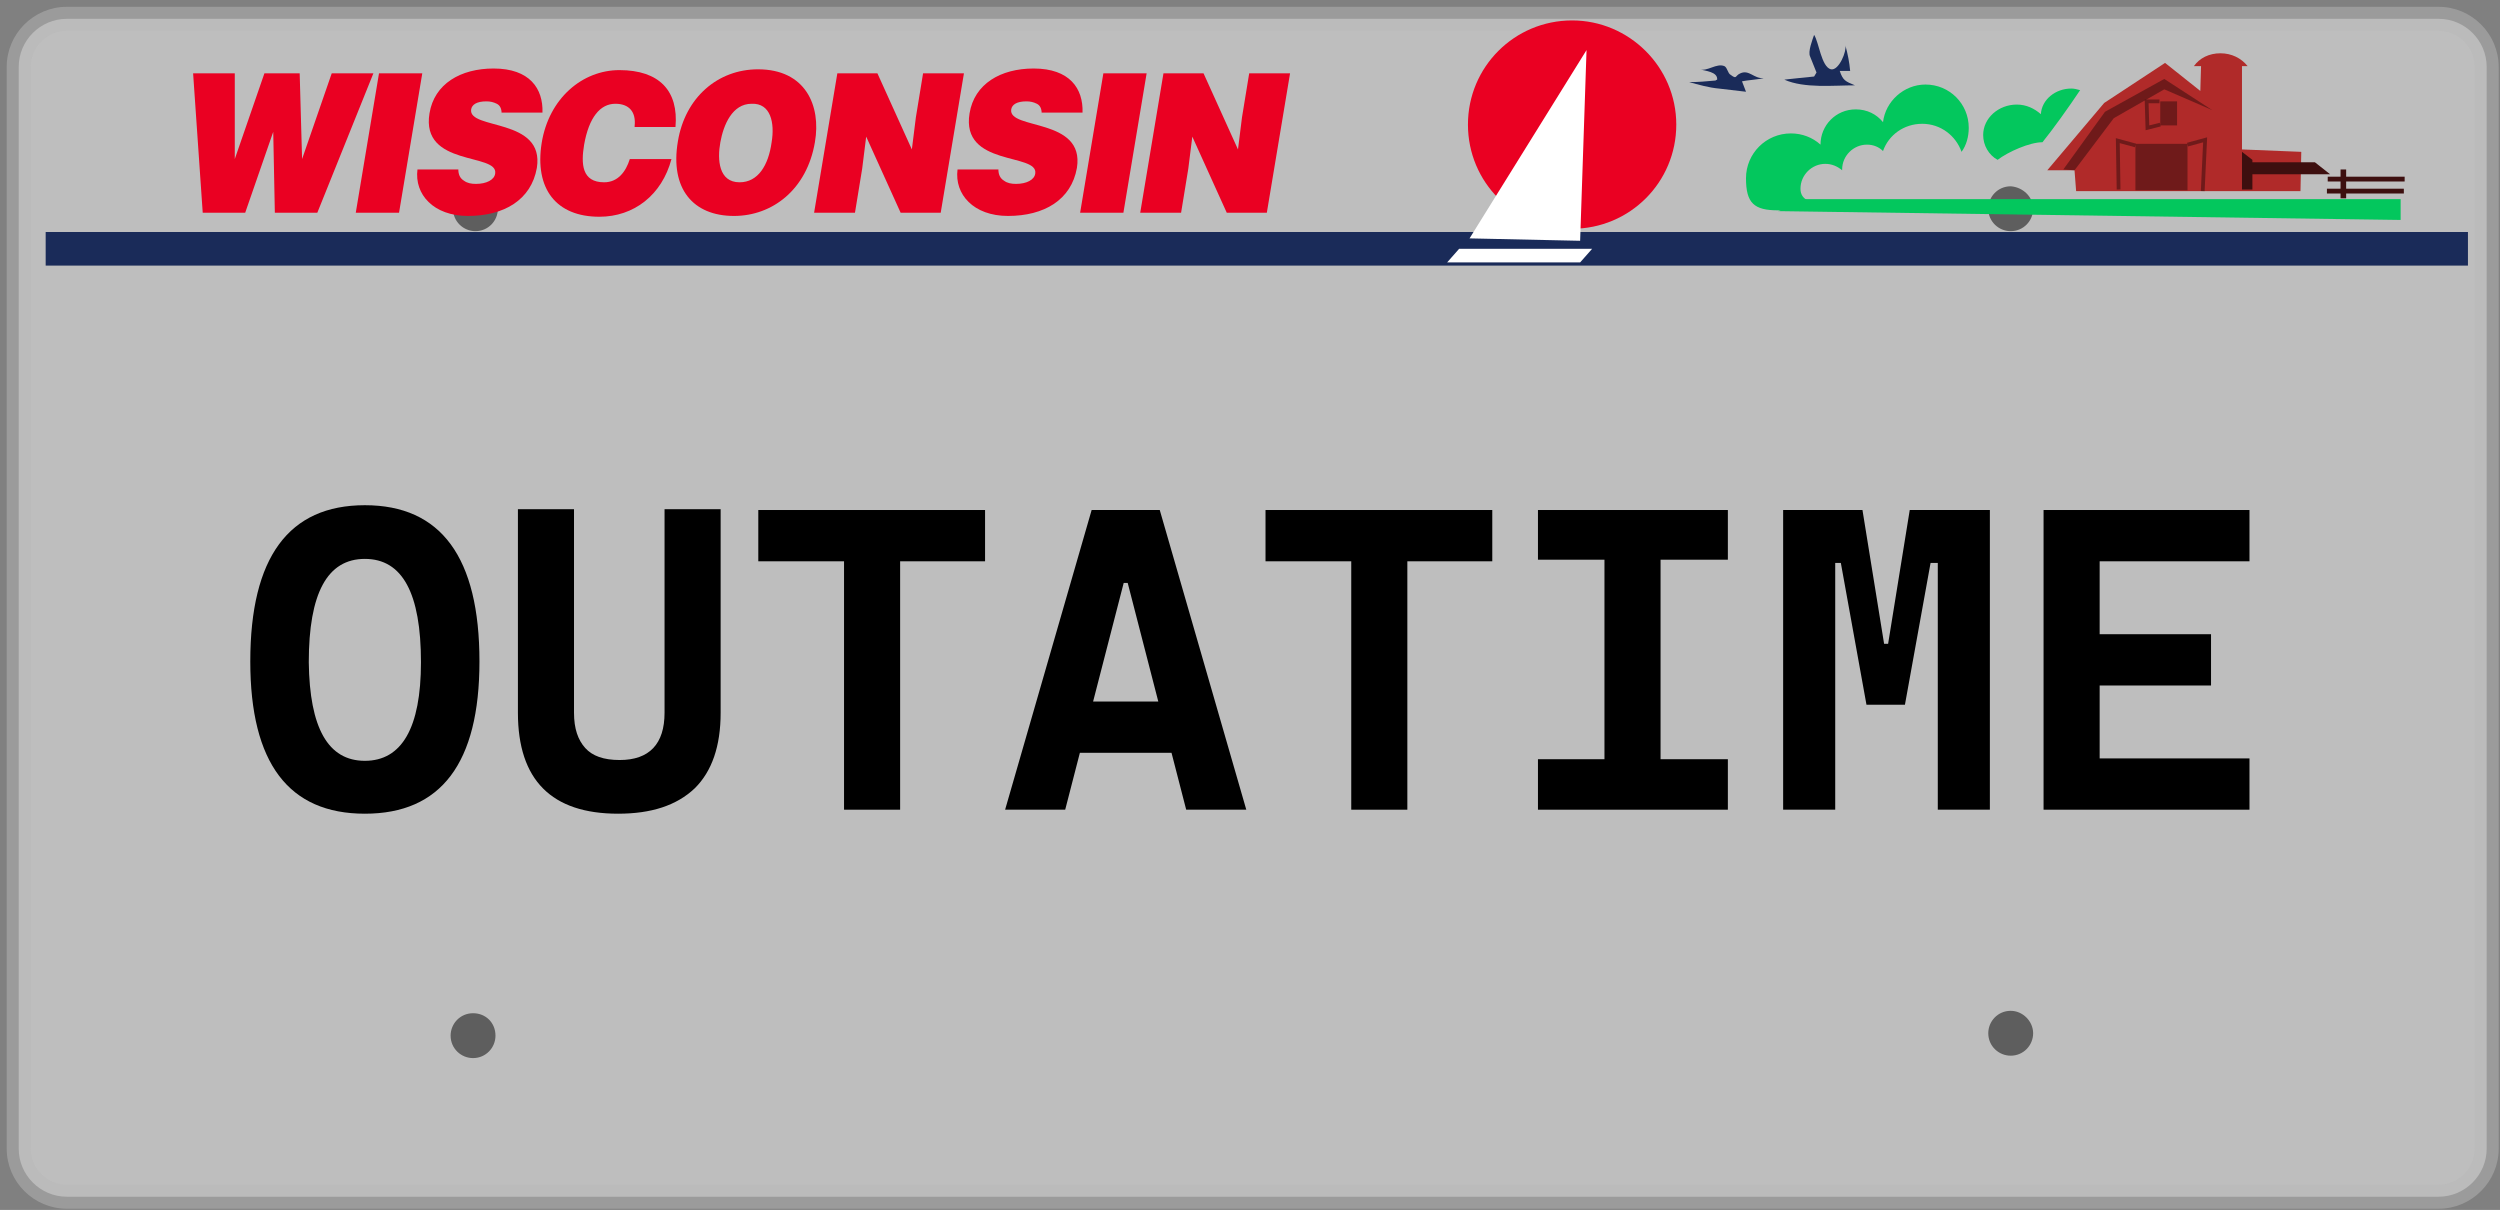 <svg width="312" height="151" viewBox="0 0 312 151" fill="none" xmlns="http://www.w3.org/2000/svg">
<rect x="0" y="0" width="312" height="151" fill="#808080" stroke="none"/>
<path opacity="0.49" d="M310.336 143.35C310.336 146.65 307.636 149.35 304.336 149.35H8.336C5.036 149.35 2.336 146.65 2.336 143.35V8.35C2.336 5.05 5.036 2.35 8.336 2.35H304.336C307.636 2.35 310.336 5.05 310.336 8.35V143.35Z" fill="white"/>
<path opacity="0.49" fill-rule="evenodd" clip-rule="evenodd" d="M8.336 3.85C5.865 3.85 3.836 5.879 3.836 8.35V143.35C3.836 145.822 5.865 147.85 8.336 147.85H304.336C306.808 147.85 308.836 145.822 308.836 143.35V8.35C308.836 5.879 306.808 3.85 304.336 3.85H8.336ZM0.836 8.35C0.836 4.222 4.208 0.85 8.336 0.85H304.336C308.465 0.85 311.836 4.222 311.836 8.35V143.35C311.836 147.479 308.465 150.85 304.336 150.85H8.336C4.208 150.85 0.836 147.479 0.836 143.35V8.35Z" fill="#B7B7B7"/>
<path d="M62.136 26.05C62.136 27.55 60.936 28.85 59.336 28.85C57.836 28.85 56.536 27.65 56.536 26.05C56.536 24.55 57.736 23.25 59.336 23.25C60.836 23.35 62.136 24.55 62.136 26.05Z" fill="#5E5E5E"/>
<path d="M253.736 26.05C253.736 27.55 252.536 28.85 250.936 28.85C249.436 28.85 248.136 27.65 248.136 26.05C248.136 24.55 249.336 23.25 250.936 23.25C252.436 23.35 253.736 24.55 253.736 26.05Z" fill="#5E5E5E"/>
<path d="M61.836 129.25C61.836 130.75 60.636 132.05 59.036 132.05C57.536 132.05 56.236 130.85 56.236 129.25C56.236 127.75 57.436 126.45 59.036 126.45C60.636 126.45 61.836 127.65 61.836 129.25Z" fill="#5E5E5E"/>
<path d="M253.736 128.95C253.736 130.45 252.536 131.75 250.936 131.75C249.436 131.75 248.136 130.55 248.136 128.95C248.136 127.45 249.336 126.15 250.936 126.15C252.436 126.15 253.736 127.45 253.736 128.95Z" fill="#5E5E5E"/>
<path d="M45.536 101.55C36.036 101.55 31.236 95.25 31.236 82.55C31.236 69.55 36.036 63.05 45.536 63.05C55.036 63.05 59.836 69.55 59.836 82.55C59.836 95.25 55.036 101.55 45.536 101.55ZM45.536 94.95C50.136 94.95 52.536 90.85 52.536 82.65C52.536 74.05 50.236 69.75 45.536 69.75C40.836 69.75 38.536 74.05 38.536 82.65C38.636 90.85 40.936 94.95 45.536 94.95Z" fill="black"/>
<path d="M77.136 101.55C68.836 101.55 64.636 97.35 64.636 88.95V63.55H71.636V88.95C71.636 90.95 72.136 92.35 73.036 93.35C73.936 94.35 75.336 94.85 77.336 94.85C81.036 94.85 82.936 92.85 82.936 88.95V63.55H89.936V88.95C89.936 93.15 88.836 96.25 86.736 98.35C84.436 100.55 81.236 101.55 77.136 101.55Z" fill="black"/>
<path d="M94.636 70.05V63.65H122.936V70.05H94.636ZM105.336 101.05V63.65H112.336V101.05H105.336Z" fill="black"/>
<path d="M125.437 101.05L136.237 63.65H144.737L155.537 101.05H148.037L140.737 72.75H140.237L132.937 101.05H125.437ZM130.837 93.95V87.55H149.837V93.95H130.837Z" fill="black"/>
<path d="M157.937 70.05V63.65H186.237V70.05H157.937ZM168.637 101.05V63.65H175.637V101.05H168.637Z" fill="black"/>
<path d="M191.937 69.85V63.65H215.637V69.85H191.937ZM191.937 101.05V94.75H215.637V101.05H191.937ZM200.237 101.05V63.65H207.237V101.05H200.237Z" fill="black"/>
<path d="M222.536 101.05V63.65H229.036V101.05H222.536ZM232.936 87.95L229.736 70.25H228.136L228.536 63.65H232.436L235.136 80.35H235.336L236.036 87.95H232.936ZM234.536 87.95L235.336 80.35H235.636L238.336 63.65H242.236L242.636 70.25H240.936L237.736 87.95H234.536ZM241.836 101.05V63.65H248.336V101.05H241.836Z" fill="black"/>
<path d="M255.036 101.05V63.65H262.036V101.05H255.036ZM255.036 70.05V63.65H280.736V70.05H255.036ZM255.036 85.55V79.15H275.936V85.55H255.036ZM255.036 101.05V94.65H280.736V101.05H255.036Z" fill="black"/>
<g clip-path="url(#clip0_1370_2737)">
<path d="M308 28.95H5.7V33.15H308V28.95Z" fill="#1A2B59"/>
<path d="M255.5 21.25H258.9L259.1 23.85H287.1L287.2 18.95L279.8 18.65V7.85L274.7 7.95L274.6 11.35L270.2 7.85L262.6 12.85L255.5 21.25Z" fill="#B02A29"/>
<path d="M277.1 6.65C275.7 6.65 274.5 7.25 273.8 8.25H280.5C279.7 7.25 278.5 6.65 277.1 6.65Z" fill="#B02A29"/>
<path opacity="0.56" d="M257.5 21.15L262.7 13.95L270.1 9.85L276.1 13.75L270.1 11.15L263.8 14.75L258.9 21.25L257.5 21.15Z" fill="#3D0F0F"/>
<path opacity="0.56" d="M273 18.05L275.2 17.45L274.9 23.85" stroke="#3D0F0F" stroke-width="0.473" stroke-miterlimit="10"/>
<path opacity="0.56" d="M266.5 18.15L264.3 17.55L264.4 23.65" stroke="#3D0F0F" stroke-width="0.473" stroke-miterlimit="10"/>
<path opacity="0.56" d="M273 17.95H266.5V23.75H273V17.95Z" fill="#3D0F0F"/>
<path opacity="0.56" d="M271.7 12.65H269.6V15.65H271.7V12.65Z" fill="#3D0F0F"/>
<path d="M288.9 20.25H281.1V19.95L279.8 18.95V23.65H281.1V21.75H290.8L288.9 20.25Z" fill="#3D0F0F"/>
<path opacity="0.56" d="M269.5 12.65H267.9L268 15.95L269.6 15.55" stroke="#3D0F0F" stroke-width="0.473" stroke-miterlimit="10"/>
<path d="M300.1 22.05H290.5V22.65H300.1V22.05Z" fill="#3D0F0F"/>
<path d="M300 23.55H290.4V24.15H300V23.55Z" fill="#3D0F0F"/>
<path d="M292.8 21.15H292.1V24.75H292.8V21.15Z" fill="#3D0F0F"/>
<path d="M224.7 23.55C224.7 21.85 226.1 20.45 227.8 20.45C228.6 20.45 229.3 20.75 229.9 21.25V21.15C229.9 19.45 231.3 18.05 233 18.05C233.8 18.05 234.5 18.35 235 18.85C235.7 16.85 237.6 15.45 239.9 15.45C242.2 15.45 244.1 16.95 244.8 18.95C245.4 18.15 245.7 17.05 245.7 15.95C245.7 12.95 243.3 10.55 240.3 10.55C237.6 10.55 235.3 12.65 235 15.25C234.2 14.25 233 13.65 231.6 13.65C229.1 13.65 227.2 15.65 227.2 18.05C226.2 17.15 224.9 16.65 223.5 16.65C220.4 16.65 217.9 19.15 217.9 22.25C217.9 25.35 218.9 26.25 221.9 26.25C223.3 26.25 226.5 26.35 227.5 25.55C226.1 25.25 224.7 25.05 224.7 23.55Z" fill="#03C75D"/>
<path d="M259.6 11.25C259.2 11.15 258.9 11.05 258.5 11.05C256.5 11.05 254.8 12.45 254.7 14.25C253.9 13.55 252.9 13.05 251.7 13.05C249.4 13.05 247.5 14.75 247.5 16.85C247.5 18.15 248.2 19.35 249.3 19.95C250.6 18.95 253.3 17.75 254.9 17.75C256.2 16.15 258.2 13.35 259.6 11.25Z" fill="#03C75D"/>
<path d="M197.2 32.75H180.6L182.1 31.05H198.7L197.2 32.75Z" fill="white"/>
<path d="M226.4 9.55C226.4 9.55 222.4 9.95 222.7 9.95C225.2 11.05 228.8 10.65 231.5 10.65C230.3 10.15 230 10.05 229.6 8.85C230 8.85 230.5 8.85 230.9 8.85C230.8 7.75 230.6 6.75 230.3 5.65C230.5 6.35 229.5 8.85 228.5 8.65C227.3 8.35 227 5.25 226.4 4.35C226.2 4.95 225.6 6.45 225.9 7.05C226.1 7.55 226.7 9.05 226.7 9.05" fill="#1A2B59"/>
<path d="M214.1 10.05C213 10.15 211.9 10.25 210.8 10.25C211.9 10.55 213.3 10.95 214.5 11.05L217.9 11.45L217.4 10.15C217.7 10.05 220 9.85 220.1 9.75C218.9 9.85 218.3 8.65 217.2 9.15C216.5 9.45 216.8 9.95 216 9.35C215.6 9.15 215.6 8.45 215.2 8.25C214.2 7.85 213.1 8.95 212.1 8.65C212.8 8.85 214.4 8.95 214.3 9.95C214.2 9.95 214.1 10.05 214.1 10.05Z" fill="#1A2B59"/>
<path d="M37.7 19.85L41.4 9.15H46.6L39.6 26.55H34.3L34.1 16.45L30.6 26.55H25.3L24.1 9.15H29.3V19.85L33 9.15H37.4L37.7 19.85Z" fill="#EA0022"/>
<path d="M44.4 26.55L47.3 9.15H52.7L49.8 26.55H44.4Z" fill="#EA0022"/>
<path d="M62.6 14.15C62.6 13.55 62.4 13.15 62 12.95C61.6 12.75 61.2 12.65 60.7 12.65C59.5 12.65 58.9 13.05 58.8 13.65C58.4 16.25 68 14.65 67 20.95C66.3 24.95 62.9 26.95 58.4 26.95C54.1 26.95 51.7 24.25 52.1 21.15H57.2C57.2 21.75 57.4 22.25 57.9 22.55C58.3 22.85 58.8 22.95 59.4 22.95C60.7 22.95 61.7 22.45 61.8 21.65C62.2 19.05 52.5 20.85 53.6 14.15C54.2 10.45 57.5 8.55 61.6 8.55C66.1 8.55 67.8 11.05 67.7 14.05H62.6V14.15Z" fill="#EA0022"/>
<path d="M79.2 15.751C79.4 13.95 78.5 12.95 76.8 12.95C74.9 12.95 73.5 14.65 72.9 18.05C72.5 20.451 72.6 22.75 75.4 22.75C77.1 22.75 78.1 21.451 78.6 19.851H83.8C82.6 24.351 79.1 27.05 74.8 27.05C69.4 27.05 66.7 23.55 67.6 17.851C68.5 12.251 72.7 8.75 77.3 8.75C82.3 8.75 84.7 11.351 84.3 15.851H79.2V15.751Z" fill="#EA0022"/>
<path d="M101.7 17.75C100.7 23.65 96.4 26.95 91.6 26.95C86.5 26.95 83.6 23.55 84.6 17.65C85.5 12.15 89.6 8.65 94.6 8.65C100.5 8.65 102.5 13.15 101.7 17.75ZM89.9 17.75C89.5 19.95 89.7 22.75 92.3 22.75C94.6 22.75 95.9 20.65 96.3 17.75C96.7 15.35 96.2 12.85 93.8 12.95C91.4 12.95 90.3 15.55 89.9 17.75Z" fill="#EA0022"/>
<path d="M113.8 18.65L114.3 14.65L115.2 9.15H120.3L117.4 26.55H112.4L108.1 17.05L107.6 21.05L106.7 26.55H101.6L104.5 9.15H109.5L113.8 18.65Z" fill="#EA0022"/>
<path d="M130 14.15C130 13.55 129.8 13.15 129.4 12.95C129 12.75 128.6 12.65 128.1 12.65C126.9 12.65 126.3 13.05 126.2 13.65C125.8 16.25 135.4 14.65 134.4 20.95C133.7 24.95 130.3 26.95 125.8 26.95C121.5 26.95 119.1 24.25 119.5 21.15H124.6C124.6 21.75 124.8 22.25 125.3 22.55C125.7 22.85 126.2 22.95 126.8 22.95C128.1 22.95 129.1 22.45 129.2 21.65C129.6 19.05 119.9 20.85 121 14.15C121.6 10.45 124.9 8.55 129 8.55C133.5 8.55 135.2 11.05 135.1 14.05H130V14.15Z" fill="#EA0022"/>
<path d="M134.8 26.55L137.7 9.15H143.1L140.2 26.55H134.8Z" fill="#EA0022"/>
<path d="M154.5 18.65L155 14.65L155.9 9.15H161L158.1 26.55H153.1L148.8 17.05L148.3 21.05L147.4 26.55H142.3L145.2 9.15H150.2L154.5 18.65Z" fill="#EA0022"/>
<path d="M209.2 15.55C209.2 22.75 203.4 28.55 196.2 28.55C189 28.55 183.2 22.75 183.2 15.55C183.2 8.35 189 2.55 196.2 2.55C203.3 2.55 209.2 8.35 209.2 15.55Z" fill="#EA0022"/>
<path d="M183.4 29.75L198 6.25L197.2 30.05L183.4 29.75Z" fill="white"/>
<path d="M299.6 27.45L221.9 26.35L225.3 24.85H299.6V27.45Z" fill="#03C75D"/>
</g>
<defs>
<clipPath id="clip0_1370_2737">
<rect width="303" height="31" fill="white" transform="translate(5 2.35)"/>
</clipPath>
</defs>
</svg>
